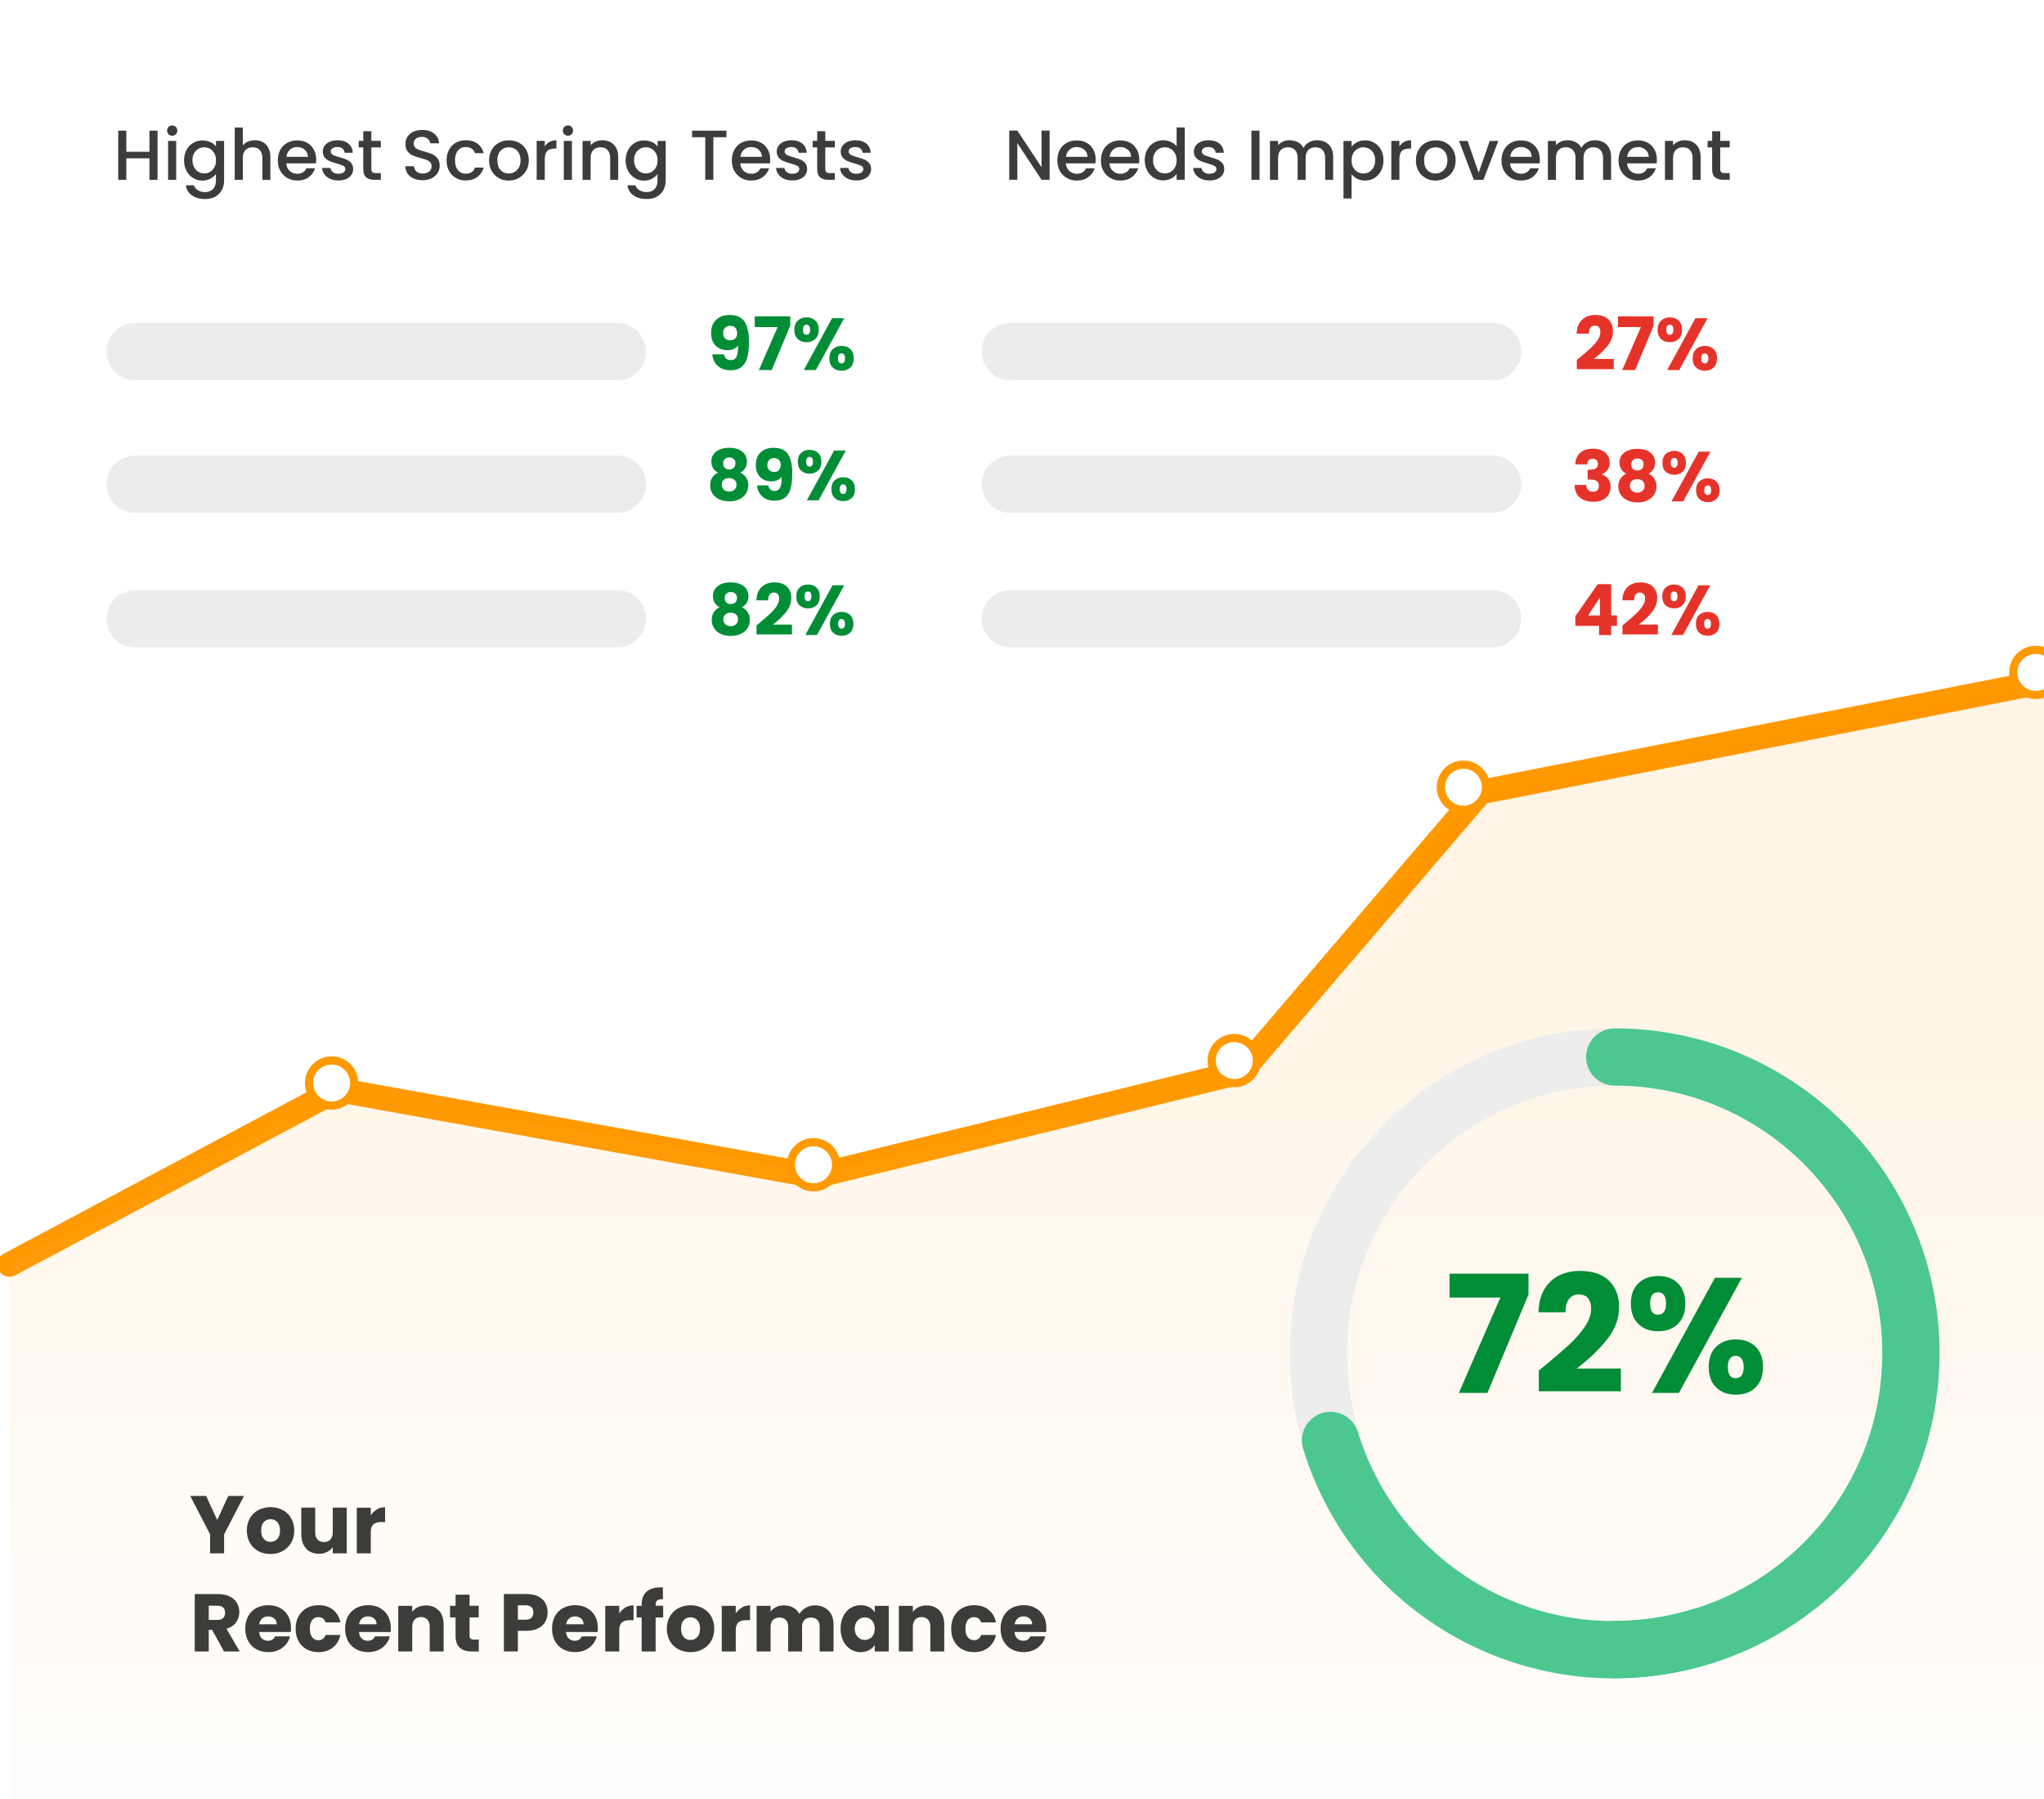 <?xml version="1.0" encoding="UTF-8"?>
<svg id="Layer_1" data-name="Layer 1" xmlns="http://www.w3.org/2000/svg" xmlns:xlink="http://www.w3.org/1999/xlink" viewBox="0 0 250 220">
  <defs>
    <style>
      .cls-1 {
        filter: url(#drop-shadow-1);
      }

      .cls-1, .cls-2, .cls-3, .cls-4, .cls-5, .cls-6, .cls-7 {
        fill: none;
      }

      .cls-8 {
        fill: url(#linear-gradient);
        opacity: .1;
      }

      .cls-9 {
        fill: #e6332a;
      }

      .cls-2 {
        stroke: #4cc790;
      }

      .cls-2, .cls-3, .cls-10, .cls-6, .cls-7 {
        stroke-miterlimit: 10;
      }

      .cls-2, .cls-3, .cls-6 {
        stroke-linecap: round;
      }

      .cls-2, .cls-6, .cls-7 {
        stroke-width: 7px;
      }

      .cls-3 {
        stroke-width: 3px;
      }

      .cls-3, .cls-10 {
        stroke: #f90;
      }

      .cls-11 {
        fill: #3c3c3b;
      }

      .cls-12 {
        fill: #008d36;
      }

      .cls-5 {
        filter: url(#drop-shadow-2);
      }

      .cls-10 {
        fill: #fff;
      }

      .cls-6 {
        opacity: .5;
        stroke: #dadada;
      }

      .cls-7 {
        stroke: #ededed;
      }
    </style>
    <filter id="drop-shadow-1" filterUnits="userSpaceOnUse">
      <feOffset dx="1" dy="1"/>
      <feGaussianBlur result="blur" stdDeviation="4"/>
      <feFlood flood-color="#f90" flood-opacity=".55"/>
      <feComposite in2="blur" operator="in"/>
      <feComposite in="SourceGraphic"/>
    </filter>
    <linearGradient id="linear-gradient" x1="125.34" y1="110.06" x2="125.34" y2="231.26" gradientUnits="userSpaceOnUse">
      <stop offset="0" stop-color="#f90"/>
      <stop offset="1" stop-color="#fff"/>
    </linearGradient>
    <filter id="drop-shadow-2" filterUnits="userSpaceOnUse">
      <feOffset dx="1" dy="2"/>
      <feGaussianBlur result="blur-2" stdDeviation="2"/>
      <feFlood flood-color="#000" flood-opacity=".55"/>
      <feComposite in2="blur-2" operator="in"/>
      <feComposite in="SourceGraphic"/>
    </filter>
  </defs>
  <line class="cls-4" x1=".4" y1="173.08" x2="37.84" y2="137.56"/>
  <g class="cls-1">
    <polyline class="cls-3" points=".16 153.64 40.24 132.27 98.77 142.82 150.8 130.08 180.07 95.87 250.52 82.04"/>
    <path class="cls-8" d="m.16,153.64l40.08-21.37,59.26,10.17,51.46-12.74,28.03-33.43,71.53-14.23-.28,137.84H.4s-.24-65.52-.24-66.24Z"/>
  </g>
  <g>
    <path class="cls-11" d="m29.84,182.94l-2.43,4.7v2.32h-1.71v-2.32l-2.43-4.7h1.94l1.36,2.94,1.35-2.94h1.92Z"/>
    <path class="cls-11" d="m31.6,189.69c-.44-.23-.78-.57-1.03-1-.25-.43-.38-.94-.38-1.52s.13-1.08.38-1.51c.25-.44.6-.77,1.04-1,.44-.23.93-.35,1.48-.35s1.04.12,1.48.35.79.57,1.04,1c.25.44.38.94.38,1.51s-.13,1.08-.39,1.51c-.26.44-.61.77-1.05,1.01s-.94.35-1.48.35-1.04-.12-1.48-.35Zm2.31-1.49c.23-.24.34-.58.34-1.03s-.11-.79-.33-1.03c-.22-.24-.5-.36-.82-.36s-.61.12-.83.35c-.22.24-.33.58-.33,1.04s.11.79.33,1.03c.22.24.49.36.81.36s.6-.12.83-.36Z"/>
    <path class="cls-11" d="m42.41,184.38v5.58h-1.71v-.76c-.17.25-.41.44-.71.59-.3.15-.62.22-.98.22-.43,0-.8-.09-1.13-.28-.33-.19-.58-.47-.76-.83-.18-.36-.27-.78-.27-1.27v-3.26h1.7v3.03c0,.37.1.66.29.87.19.21.45.31.78.31s.6-.1.79-.31c.19-.21.29-.5.29-.87v-3.03h1.71Z"/>
    <path class="cls-11" d="m46.1,184.58c.3-.18.63-.26,1-.26v1.81h-.47c-.43,0-.75.09-.96.28s-.32.5-.32.96v2.59h-1.71v-5.58h1.71v.93c.2-.31.45-.55.75-.72Z"/>
    <path class="cls-11" d="m27.4,201.96l-1.46-2.65h-.41v2.65h-1.71v-7.02h2.87c.55,0,1.02.1,1.41.29.39.19.68.46.88.8.19.34.29.71.29,1.12,0,.47-.13.88-.4,1.25-.26.37-.65.63-1.17.78l1.62,2.78h-1.93Zm-1.87-3.86h1.06c.31,0,.55-.08.71-.23.16-.15.23-.37.23-.65s-.08-.48-.23-.63c-.16-.15-.39-.23-.71-.23h-1.06v1.74Z"/>
    <path class="cls-11" d="m35.57,199.58h-3.87c.03.35.14.61.33.79s.44.28.73.28c.43,0,.72-.18.89-.54h1.82c-.09.37-.26.7-.5.99-.24.29-.55.52-.92.69s-.78.25-1.23.25c-.55,0-1.03-.12-1.46-.35-.43-.23-.76-.57-1-1-.24-.43-.36-.94-.36-1.52s.12-1.09.35-1.52c.24-.43.57-.77,1-1s.92-.35,1.47-.35,1.02.11,1.44.34.75.55.98.97.35.91.35,1.47c0,.16,0,.33-.03.5Zm-1.72-.95c0-.29-.1-.53-.3-.7-.2-.17-.45-.26-.75-.26s-.53.08-.73.25-.32.4-.36.71h2.14Z"/>
    <path class="cls-11" d="m36.52,197.65c.24-.43.57-.77.99-1s.91-.35,1.46-.35c.7,0,1.29.18,1.75.55.47.37.78.88.92,1.55h-1.82c-.15-.43-.45-.64-.89-.64-.31,0-.56.12-.75.37s-.28.59-.28,1.04.09.8.28,1.04.44.37.75.37c.44,0,.74-.21.89-.64h1.82c-.15.65-.46,1.17-.93,1.54-.47.37-1.06.56-1.75.56-.55,0-1.03-.12-1.46-.35s-.75-.57-.99-1c-.24-.43-.35-.94-.35-1.52s.12-1.09.35-1.52Z"/>
    <path class="cls-11" d="m47.78,199.58h-3.87c.03.35.14.61.33.79s.44.28.73.28c.43,0,.72-.18.89-.54h1.82c-.09.37-.26.7-.5.99-.24.29-.55.52-.92.69s-.78.25-1.23.25c-.55,0-1.03-.12-1.46-.35-.43-.23-.76-.57-1-1-.24-.43-.36-.94-.36-1.52s.12-1.09.35-1.52c.24-.43.57-.77,1-1s.92-.35,1.47-.35,1.02.11,1.44.34.75.55.98.97.35.91.35,1.47c0,.16,0,.33-.03.5Zm-1.72-.95c0-.29-.1-.53-.3-.7-.2-.17-.45-.26-.75-.26s-.53.08-.73.25-.32.4-.36.71h2.14Z"/>
    <path class="cls-11" d="m53.68,196.95c.39.42.58,1,.58,1.75v3.26h-1.7v-3.03c0-.37-.1-.66-.29-.87-.19-.21-.45-.31-.78-.31s-.59.1-.78.31c-.19.21-.29.5-.29.87v3.03h-1.71v-5.58h1.71v.74c.17-.25.41-.44.7-.58s.62-.21.99-.21c.65,0,1.17.21,1.56.63Z"/>
    <path class="cls-11" d="m58.56,200.51v1.45h-.87c-.62,0-1.1-.15-1.45-.46-.35-.3-.52-.8-.52-1.49v-2.22h-.68v-1.42h.68v-1.36h1.71v1.36h1.12v1.42h-1.12v2.24c0,.17.04.29.12.36s.21.11.4.11h.61Z"/>
    <path class="cls-11" d="m66.7,198.31c-.19.34-.47.61-.86.81-.39.21-.87.31-1.44.31h-1.06v2.52h-1.71v-7.02h2.77c.56,0,1.03.1,1.42.29.39.19.68.46.87.8s.29.73.29,1.17c0,.41-.09.78-.28,1.12Zm-1.7-.47c.16-.15.24-.37.24-.65s-.08-.5-.24-.65-.4-.23-.73-.23h-.93v1.76h.93c.33,0,.57-.08.73-.23Z"/>
    <path class="cls-11" d="m73.1,199.58h-3.87c.03.35.14.61.33.79.2.18.44.28.72.28.43,0,.72-.18.89-.54h1.82c-.09.37-.26.7-.5.99-.24.29-.55.52-.92.69-.37.17-.78.25-1.23.25-.55,0-1.03-.12-1.46-.35s-.76-.57-1-1c-.24-.43-.36-.94-.36-1.52s.12-1.09.35-1.52c.24-.43.57-.77,1-1s.92-.35,1.47-.35,1.02.11,1.44.34.75.55.99.97c.24.42.35.91.35,1.47,0,.16,0,.33-.03.5Zm-1.72-.95c0-.29-.1-.53-.3-.7-.2-.17-.45-.26-.75-.26s-.53.08-.72.25c-.2.17-.32.4-.37.71h2.14Z"/>
    <path class="cls-11" d="m76.49,196.58c.3-.18.63-.26,1-.26v1.81h-.47c-.43,0-.75.09-.96.28-.21.18-.32.5-.32.96v2.59h-1.71v-5.58h1.71v.93c.2-.31.45-.55.75-.72Z"/>
    <path class="cls-11" d="m81.11,197.8h-.92v4.16h-1.71v-4.16h-.62v-1.42h.62v-.16c0-.69.2-1.21.59-1.56s.97-.54,1.73-.54c.13,0,.22,0,.28,0v1.45c-.33-.02-.56.03-.69.14-.13.11-.2.32-.2.61v.05h.92v1.42Z"/>
    <path class="cls-11" d="m82.97,201.69c-.44-.23-.78-.57-1.03-1-.25-.43-.38-.94-.38-1.52s.13-1.08.38-1.51c.25-.44.6-.77,1.04-1,.44-.23.93-.35,1.48-.35s1.04.12,1.48.35c.44.23.79.57,1.04,1,.25.44.38.94.38,1.51s-.13,1.08-.38,1.51c-.26.44-.61.77-1.05,1.01s-.94.35-1.48.35-1.04-.12-1.48-.35Zm2.31-1.49c.23-.24.34-.58.34-1.03s-.11-.79-.33-1.03c-.22-.24-.5-.36-.83-.36s-.61.12-.83.35c-.22.24-.33.58-.33,1.04s.11.79.33,1.03.49.36.82.36.6-.12.83-.36Z"/>
    <path class="cls-11" d="m90.74,196.58c.3-.18.63-.26,1-.26v1.81h-.47c-.43,0-.75.09-.96.28-.21.18-.32.5-.32.96v2.59h-1.71v-5.58h1.71v.93c.2-.31.45-.55.75-.72Z"/>
    <path class="cls-11" d="m101.33,196.95c.41.42.62,1,.62,1.75v3.26h-1.7v-3.03c0-.36-.09-.64-.28-.83-.19-.2-.45-.29-.79-.29s-.6.1-.79.29c-.19.2-.29.48-.29.83v3.03h-1.7v-3.03c0-.36-.09-.64-.29-.83-.19-.2-.45-.29-.78-.29s-.6.1-.79.29c-.19.2-.29.48-.29.83v3.03h-1.71v-5.58h1.71v.7c.17-.23.4-.42.68-.55.28-.14.6-.21.95-.21.42,0,.79.09,1.12.27s.59.44.78.77c.19-.31.46-.56.79-.75.33-.19.7-.29,1.09-.29.69,0,1.25.21,1.65.63Z"/>
    <path class="cls-11" d="m103.14,197.65c.22-.43.51-.77.88-1,.37-.23.79-.35,1.25-.35.39,0,.74.08,1.04.24.3.16.52.37.68.63v-.79h1.71v5.58h-1.71v-.79c-.17.26-.4.47-.7.63-.3.16-.64.24-1.03.24-.45,0-.87-.12-1.24-.36-.37-.24-.67-.57-.88-1.01-.22-.44-.33-.94-.33-1.51s.11-1.08.33-1.51Zm3.5.51c-.24-.25-.53-.37-.87-.37s-.63.12-.87.37-.36.58-.36,1,.12.76.36,1.01.53.38.87.38.63-.12.87-.37c.24-.25.35-.58.35-1.01s-.12-.76-.35-1.01Z"/>
    <path class="cls-11" d="m114.91,196.95c.39.42.58,1,.58,1.75v3.26h-1.7v-3.03c0-.37-.1-.66-.29-.87-.19-.21-.45-.31-.78-.31s-.59.1-.78.31c-.19.21-.29.5-.29.87v3.03h-1.71v-5.58h1.71v.74c.17-.25.41-.44.7-.58.29-.14.62-.21.99-.21.65,0,1.18.21,1.57.63Z"/>
    <path class="cls-11" d="m116.7,197.65c.24-.43.57-.77.99-1,.42-.23.91-.35,1.46-.35.7,0,1.29.18,1.75.55.47.37.78.88.92,1.55h-1.82c-.15-.43-.45-.64-.89-.64-.31,0-.56.12-.75.37s-.28.59-.28,1.04.09.8.28,1.04.44.37.75.37c.44,0,.74-.21.89-.64h1.82c-.15.65-.46,1.17-.93,1.54-.47.37-1.06.56-1.75.56-.55,0-1.03-.12-1.46-.35-.42-.23-.75-.57-.99-1-.24-.43-.35-.94-.35-1.52s.12-1.09.35-1.52Z"/>
    <path class="cls-11" d="m127.96,199.58h-3.87c.03.35.14.61.33.79.2.18.44.28.72.28.43,0,.72-.18.89-.54h1.82c-.09.37-.26.7-.5.99-.24.29-.55.52-.92.69-.37.17-.78.25-1.23.25-.55,0-1.03-.12-1.46-.35s-.76-.57-1-1c-.24-.43-.36-.94-.36-1.52s.12-1.09.35-1.52c.24-.43.57-.77,1-1s.92-.35,1.47-.35,1.02.11,1.44.34.75.55.99.97c.24.42.35.91.35,1.47,0,.16,0,.33-.03.5Zm-1.72-.95c0-.29-.1-.53-.3-.7-.2-.17-.45-.26-.75-.26s-.53.08-.72.25c-.2.17-.32.4-.37.71h2.14Z"/>
  </g>
  <g>
    <path class="cls-11" d="m19.27,15.98v6.01h-.99v-2.63h-2.83v2.63h-.99v-6.01h.99v2.58h2.83v-2.58h.99Z"/>
    <path class="cls-11" d="m20.62,16.42c-.12-.12-.18-.27-.18-.45s.06-.33.18-.45c.12-.12.27-.18.45-.18s.32.06.44.18c.12.12.18.27.18.45s-.06.33-.18.45c-.12.12-.27.18-.44.18s-.33-.06-.45-.18Zm.93.81v4.76h-.99v-4.76h.99Z"/>
    <path class="cls-11" d="m25.75,17.37c.29.15.51.33.67.55v-.69h.99v4.84c0,.44-.09.83-.28,1.17-.18.34-.45.61-.8.81s-.76.29-1.25.29c-.65,0-1.18-.15-1.61-.45-.43-.3-.67-.71-.73-1.23h.98c.07.25.23.45.48.6.24.15.54.23.88.23.4,0,.72-.12.96-.36s.37-.59.37-1.05v-.79c-.17.22-.39.41-.68.57-.29.15-.61.23-.97.23-.41,0-.79-.1-1.14-.32-.34-.21-.61-.5-.81-.88s-.3-.81-.3-1.28.1-.9.3-1.27.47-.66.81-.86c.34-.2.72-.31,1.14-.31.37,0,.7.07.98.22Zm.47,1.38c-.14-.24-.31-.43-.53-.55-.22-.13-.46-.19-.71-.19s-.49.06-.71.19c-.22.12-.4.31-.53.54-.14.24-.2.52-.2.85s.07.62.2.86c.14.25.31.44.54.57.22.13.46.19.7.19s.49-.06.71-.19c.22-.13.4-.31.53-.56.14-.25.2-.53.2-.86s-.07-.61-.2-.86Z"/>
    <path class="cls-11" d="m32.15,17.38c.29.16.51.39.67.69.16.31.25.67.25,1.11v2.81h-.98v-2.66c0-.43-.11-.75-.32-.98-.21-.23-.5-.34-.87-.34s-.66.11-.88.34c-.22.23-.32.55-.32.98v2.66h-.99v-6.4h.99v2.19c.17-.2.38-.36.64-.47.26-.11.54-.16.84-.16.36,0,.69.08.97.23Z"/>
    <path class="cls-11" d="m38.65,19.98h-3.64c.03.38.17.69.42.92s.56.35.93.35c.53,0,.9-.22,1.12-.67h1.06c-.14.44-.4.8-.78,1.08s-.85.42-1.4.42c-.46,0-.86-.1-1.22-.31s-.64-.49-.85-.86-.31-.8-.31-1.29.1-.92.3-1.29.48-.66.84-.86c.36-.2.77-.3,1.24-.3s.85.1,1.2.29.63.47.82.83c.2.35.29.76.29,1.22,0,.18-.01.34-.03.48Zm-.99-.8c0-.36-.14-.65-.39-.87-.25-.22-.57-.33-.94-.33-.34,0-.63.11-.87.32-.24.22-.39.51-.43.88h2.64Z"/>
    <path class="cls-11" d="m40.38,21.87c-.3-.14-.53-.32-.7-.55s-.27-.49-.28-.78h1.02c.02.2.11.37.29.51s.4.2.66.2.49-.05.64-.16c.15-.11.23-.24.23-.41,0-.18-.08-.31-.25-.4s-.44-.18-.81-.29c-.36-.1-.65-.19-.87-.29s-.42-.23-.58-.42c-.16-.19-.25-.44-.25-.75,0-.25.07-.49.22-.7s.36-.38.64-.5c.28-.12.6-.18.96-.18.54,0,.98.14,1.31.41.33.27.51.65.53,1.12h-.99c-.02-.21-.1-.38-.26-.51s-.37-.19-.63-.19-.46.05-.6.15c-.14.1-.21.23-.21.39,0,.13.05.23.14.32.09.09.2.15.34.2.13.05.33.11.59.19.35.09.63.19.85.28.22.09.41.23.58.42.16.18.24.43.25.73,0,.27-.08.51-.22.73-.15.21-.36.38-.64.5-.27.12-.6.18-.96.18s-.71-.07-1.01-.2Z"/>
    <path class="cls-11" d="m45.42,18.03v2.64c0,.18.04.31.13.38.08.08.23.12.43.12h.6v.82h-.78c-.44,0-.78-.1-1.02-.31s-.35-.54-.35-1.01v-2.64h-.56v-.8h.56v-1.18h.99v1.18h1.16v.8h-1.16Z"/>
    <path class="cls-11" d="m50.62,21.84c-.32-.14-.58-.34-.76-.6s-.28-.56-.28-.91h1.05c.02.26.13.47.31.64.18.17.44.25.76.25s.6-.08.8-.25c.19-.16.29-.38.29-.64,0-.2-.06-.37-.18-.49-.12-.13-.27-.22-.44-.29-.18-.07-.42-.14-.73-.22-.39-.1-.71-.21-.96-.32-.25-.11-.45-.27-.63-.5s-.26-.52-.26-.9c0-.35.09-.65.26-.91s.42-.46.73-.6.67-.21,1.08-.21c.58,0,1.06.15,1.43.44.37.29.58.69.62,1.2h-1.09c-.02-.22-.12-.41-.31-.56-.19-.16-.44-.23-.75-.23-.28,0-.51.07-.69.22s-.27.35-.27.62c0,.18.06.34.17.45.11.12.25.21.43.28.17.07.41.14.71.22.4.11.72.22.97.33s.46.28.64.51c.18.23.26.53.26.91,0,.31-.08.59-.25.86-.16.27-.4.49-.72.65-.31.16-.68.25-1.11.25-.4,0-.77-.07-1.09-.21Z"/>
    <path class="cls-11" d="m54.92,18.31c.2-.37.47-.66.83-.86s.75-.3,1.21-.3c.58,0,1.05.14,1.43.41.38.27.63.66.77,1.17h-1.06c-.09-.24-.22-.42-.41-.55-.19-.13-.43-.2-.72-.2-.4,0-.72.14-.96.43-.24.29-.36.68-.36,1.2s.12.91.36,1.2c.24.29.56.43.96.43.57,0,.95-.25,1.13-.75h1.06c-.14.48-.4.87-.78,1.15-.38.29-.85.43-1.42.43-.46,0-.86-.1-1.21-.31s-.63-.49-.83-.86-.3-.8-.3-1.29.1-.92.3-1.29Z"/>
    <path class="cls-11" d="m60.99,21.76c-.36-.2-.65-.49-.86-.86s-.31-.8-.31-1.29.11-.91.32-1.29c.21-.37.5-.66.87-.86.37-.2.78-.3,1.24-.3s.87.1,1.24.3.66.49.87.86c.21.37.32.8.32,1.29s-.11.91-.33,1.29c-.22.37-.52.66-.89.87s-.79.31-1.25.31-.86-.1-1.22-.31Zm1.93-.73c.22-.12.4-.3.54-.54s.21-.54.21-.88-.07-.64-.2-.88c-.13-.24-.31-.42-.53-.54-.22-.12-.46-.18-.71-.18s-.49.06-.7.18c-.22.12-.39.3-.51.54-.13.24-.19.53-.19.88,0,.51.13.91.39,1.19.26.28.59.42.99.42.25,0,.49-.06.71-.18Z"/>
    <path class="cls-11" d="m67.21,17.35c.24-.14.52-.2.85-.2v1.02h-.25c-.39,0-.68.1-.88.29s-.3.54-.3,1.02v2.51h-.99v-4.76h.99v.69c.14-.24.34-.43.57-.57Z"/>
    <path class="cls-11" d="m69.02,16.42c-.12-.12-.18-.27-.18-.45s.06-.33.18-.45c.12-.12.27-.18.45-.18s.32.06.44.18c.12.12.18.27.18.45s-.06.33-.18.45c-.12.12-.27.18-.44.18s-.33-.06-.45-.18Zm.93.81v4.76h-.99v-4.76h.99Z"/>
    <path class="cls-11" d="m74.66,17.38c.3.16.53.39.7.69.17.31.25.67.25,1.11v2.81h-.98v-2.66c0-.43-.11-.75-.32-.98-.21-.23-.5-.34-.87-.34s-.66.11-.88.34c-.22.23-.32.55-.32.98v2.66h-.99v-4.76h.99v.54c.16-.2.37-.35.62-.46.25-.11.52-.16.8-.16.37,0,.71.08,1.01.23Z"/>
    <path class="cls-11" d="m79.76,17.37c.29.15.51.33.67.55v-.69h.99v4.84c0,.44-.09.83-.28,1.17-.18.34-.45.61-.8.81s-.76.29-1.25.29c-.65,0-1.18-.15-1.61-.45-.43-.3-.67-.71-.73-1.23h.98c.07.25.23.45.48.6.24.15.54.23.88.23.4,0,.72-.12.96-.36s.37-.59.37-1.05v-.79c-.17.22-.39.41-.68.57-.29.15-.61.23-.97.23-.41,0-.79-.1-1.14-.32-.34-.21-.61-.5-.81-.88s-.3-.81-.3-1.28.1-.9.3-1.27.47-.66.81-.86c.34-.2.72-.31,1.14-.31.37,0,.7.07.98.22Zm.47,1.38c-.14-.24-.31-.43-.53-.55-.22-.13-.46-.19-.71-.19s-.49.06-.71.19c-.22.12-.4.31-.53.54-.14.24-.2.52-.2.85s.07.62.2.86c.14.25.31.44.54.57.22.13.46.19.7.19s.49-.06.71-.19c.22-.13.4-.31.53-.56.14-.25.2-.53.2-.86s-.07-.61-.2-.86Z"/>
    <path class="cls-11" d="m88.85,15.98v.8h-1.6v5.2h-.99v-5.2h-1.61v-.8h4.19Z"/>
    <path class="cls-11" d="m94.18,19.98h-3.64c.03.38.17.69.42.92s.56.35.93.35c.53,0,.9-.22,1.12-.67h1.06c-.14.44-.4.8-.78,1.08s-.85.42-1.4.42c-.46,0-.86-.1-1.22-.31s-.64-.49-.85-.86-.31-.8-.31-1.29.1-.92.3-1.29.48-.66.84-.86c.36-.2.77-.3,1.24-.3s.85.1,1.2.29.63.47.82.83c.2.35.29.76.29,1.22,0,.18-.01.34-.03.48Zm-.99-.8c0-.36-.14-.65-.39-.87-.25-.22-.57-.33-.94-.33-.34,0-.63.11-.87.32-.24.22-.39.51-.43.88h2.64Z"/>
    <path class="cls-11" d="m95.9,21.87c-.3-.14-.53-.32-.7-.55s-.27-.49-.28-.78h1.02c.02.2.11.37.29.51s.4.2.66.2.49-.05.64-.16c.15-.11.23-.24.23-.41,0-.18-.08-.31-.25-.4s-.44-.18-.81-.29c-.36-.1-.65-.19-.87-.29s-.42-.23-.58-.42c-.16-.19-.25-.44-.25-.75,0-.25.07-.49.22-.7s.36-.38.64-.5c.28-.12.6-.18.96-.18.54,0,.98.14,1.31.41.33.27.51.65.53,1.12h-.99c-.02-.21-.1-.38-.26-.51s-.37-.19-.63-.19-.46.05-.6.15c-.14.1-.21.23-.21.39,0,.13.05.23.14.32.09.09.2.15.34.2.13.05.33.11.59.19.35.09.63.19.85.28.22.09.41.23.58.42.16.18.24.43.25.73,0,.27-.08.51-.22.73-.15.21-.36.38-.64.5-.27.12-.6.18-.96.18s-.71-.07-1.01-.2Z"/>
    <path class="cls-11" d="m100.94,18.03v2.64c0,.18.04.31.13.38.08.08.23.12.43.12h.6v.82h-.78c-.44,0-.78-.1-1.02-.31s-.35-.54-.35-1.01v-2.64h-.56v-.8h.56v-1.18h.99v1.18h1.16v.8h-1.16Z"/>
    <path class="cls-11" d="m103.73,21.87c-.3-.14-.53-.32-.7-.55s-.27-.49-.28-.78h1.02c.02.2.11.37.29.51s.4.2.66.2.49-.05.64-.16c.15-.11.23-.24.23-.41,0-.18-.08-.31-.25-.4s-.44-.18-.81-.29c-.36-.1-.65-.19-.87-.29s-.42-.23-.58-.42c-.16-.19-.25-.44-.25-.75,0-.25.07-.49.22-.7s.36-.38.64-.5c.28-.12.6-.18.96-.18.54,0,.98.14,1.31.41.33.27.51.65.53,1.12h-.99c-.02-.21-.1-.38-.26-.51s-.37-.19-.63-.19-.46.05-.6.15c-.14.1-.21.23-.21.39,0,.13.05.23.14.32.09.09.2.15.34.2.13.05.33.11.59.19.35.09.63.19.85.28.22.09.41.23.58.42.16.18.24.43.25.73,0,.27-.08.51-.22.73-.15.21-.36.38-.64.5-.27.12-.6.18-.96.18s-.71-.07-1.01-.2Z"/>
  </g>
  <g>
    <path class="cls-11" d="m128.38,21.99h-.99l-2.96-4.49v4.49h-.99v-6.02h.99l2.96,4.48v-4.48h.99v6.02Z"/>
    <path class="cls-11" d="m134,19.98h-3.64c.03.38.17.69.42.92.25.23.57.35.93.35.53,0,.91-.22,1.12-.67h1.06c-.14.44-.41.8-.78,1.08-.38.28-.85.42-1.41.42-.46,0-.86-.1-1.22-.31s-.64-.49-.85-.86c-.2-.37-.31-.8-.31-1.29s.1-.92.3-1.29c.2-.37.48-.66.84-.86s.77-.3,1.24-.3.85.1,1.2.29.62.47.82.83c.2.35.29.76.29,1.22,0,.18-.01.34-.03.48Zm-.99-.8c0-.36-.13-.65-.39-.87-.25-.22-.57-.33-.94-.33-.34,0-.63.11-.87.32-.24.22-.39.51-.43.88h2.64Z"/>
    <path class="cls-11" d="m139.33,19.98h-3.64c.03.38.17.69.42.92.25.23.56.35.93.35.53,0,.91-.22,1.12-.67h1.06c-.14.44-.41.8-.78,1.08-.38.28-.85.42-1.41.42-.46,0-.86-.1-1.22-.31s-.64-.49-.85-.86c-.21-.37-.31-.8-.31-1.29s.1-.92.3-1.29c.2-.37.48-.66.84-.86.36-.2.77-.3,1.24-.3s.85.1,1.2.29.62.47.82.83c.2.35.29.76.29,1.22,0,.18-.01.34-.03.48Zm-.99-.8c0-.36-.13-.65-.39-.87-.25-.22-.57-.33-.94-.33-.34,0-.63.11-.87.32-.24.22-.39.51-.43.88h2.64Z"/>
    <path class="cls-11" d="m140.31,18.32c.2-.37.47-.66.81-.86.34-.2.72-.31,1.15-.31.31,0,.62.07.92.2s.54.32.72.54v-2.3h.99v6.4h-.99v-.72c-.16.23-.38.42-.67.57s-.61.22-.98.22c-.42,0-.79-.1-1.14-.32-.34-.21-.61-.5-.81-.88-.2-.38-.3-.81-.3-1.28s.1-.9.3-1.27Zm3.4.43c-.14-.24-.31-.43-.53-.55-.22-.13-.46-.19-.71-.19s-.49.06-.71.19c-.22.12-.4.31-.53.54-.14.24-.2.52-.2.85s.07.62.2.86c.14.25.31.44.54.57.22.13.46.19.7.19s.49-.06.71-.19c.22-.13.4-.31.53-.56.14-.25.2-.53.2-.86s-.07-.61-.2-.86Z"/>
    <path class="cls-11" d="m146.92,21.87c-.3-.14-.53-.32-.7-.55-.17-.23-.27-.49-.28-.78h1.02c.02.2.11.37.29.51s.4.2.66.2.49-.05.64-.16c.15-.11.23-.24.23-.41,0-.18-.08-.31-.25-.4s-.44-.18-.81-.29c-.36-.1-.65-.19-.87-.29s-.42-.23-.58-.42c-.16-.19-.25-.44-.25-.75,0-.25.08-.49.22-.7s.36-.38.64-.5c.28-.12.6-.18.96-.18.54,0,.98.14,1.31.41.33.27.51.65.53,1.12h-.99c-.02-.21-.1-.38-.26-.51s-.37-.19-.63-.19-.46.05-.6.15c-.14.1-.21.23-.21.39,0,.13.05.23.14.32.09.09.21.15.34.2.13.05.33.11.59.19.35.09.63.19.85.28.22.09.41.23.58.42.16.18.25.43.25.73,0,.27-.07.51-.22.73-.15.21-.36.38-.63.5-.27.12-.59.18-.96.18s-.71-.07-1.01-.2Z"/>
    <path class="cls-11" d="m154.05,15.98v6.01h-.99v-6.01h.99Z"/>
    <path class="cls-11" d="m162.11,17.38c.3.16.53.39.7.69.17.31.25.67.25,1.11v2.81h-.98v-2.66c0-.43-.11-.75-.32-.98-.21-.23-.5-.34-.87-.34s-.66.11-.88.34c-.22.23-.32.55-.32.98v2.66h-.98v-2.66c0-.43-.11-.75-.32-.98s-.5-.34-.87-.34-.66.11-.88.34c-.22.23-.32.55-.32.98v2.66h-.99v-4.76h.99v.54c.16-.2.37-.35.61-.46.25-.11.51-.16.79-.16.38,0,.72.08,1.02.24.3.16.53.39.69.7.14-.29.37-.52.67-.69.31-.17.63-.25.99-.25.38,0,.71.08,1.01.23Z"/>
    <path class="cls-11" d="m165.99,17.38c.29-.15.61-.22.98-.22.42,0,.79.1,1.14.31.34.21.61.49.81.86.2.37.29.79.29,1.27s-.1.91-.29,1.28c-.2.38-.47.67-.81.88-.34.21-.72.32-1.14.32-.36,0-.69-.07-.97-.22s-.51-.33-.69-.55v2.96h-.99v-7.03h.99v.7c.17-.22.39-.4.68-.55Zm2.01,1.36c-.14-.24-.31-.42-.54-.54s-.46-.19-.71-.19-.48.06-.7.19c-.22.13-.4.31-.54.55-.14.24-.2.53-.2.86s.07.62.2.86c.13.24.31.43.54.56.22.13.46.19.7.19s.49-.06.71-.19c.22-.13.4-.32.54-.57.13-.25.2-.54.2-.86s-.07-.61-.2-.85Z"/>
    <path class="cls-11" d="m171.74,17.35c.24-.14.52-.2.85-.2v1.02h-.25c-.39,0-.68.1-.88.29-.2.2-.3.54-.3,1.02v2.51h-.99v-4.76h.99v.69c.14-.24.33-.43.57-.57Z"/>
    <path class="cls-11" d="m174.35,21.76c-.36-.2-.65-.49-.86-.86s-.31-.8-.31-1.29.11-.91.32-1.29c.21-.37.5-.66.87-.86.37-.2.78-.3,1.24-.3s.87.1,1.24.3.66.49.87.86.32.8.32,1.29-.11.91-.33,1.29-.52.66-.89.87-.79.31-1.25.31-.86-.1-1.22-.31Zm1.93-.73c.22-.12.4-.3.54-.54.14-.24.21-.54.21-.88s-.07-.64-.2-.88c-.13-.24-.31-.42-.53-.54-.22-.12-.46-.18-.71-.18s-.49.06-.71.18c-.22.12-.39.3-.51.54-.13.24-.19.53-.19.88,0,.51.13.91.39,1.19.26.28.59.42.99.42.25,0,.49-.06.71-.18Z"/>
    <path class="cls-11" d="m180.86,21.11l1.35-3.88h1.05l-1.82,4.76h-1.18l-1.81-4.76h1.05l1.35,3.88Z"/>
    <path class="cls-11" d="m188.33,19.98h-3.64c.03.38.17.69.42.92.25.23.56.35.93.35.53,0,.91-.22,1.12-.67h1.06c-.14.44-.41.8-.78,1.08-.38.28-.85.42-1.41.42-.46,0-.86-.1-1.22-.31s-.64-.49-.85-.86c-.21-.37-.31-.8-.31-1.29s.1-.92.3-1.29c.2-.37.48-.66.84-.86.36-.2.77-.3,1.24-.3s.85.1,1.2.29.62.47.82.83c.2.35.29.76.29,1.22,0,.18-.01.34-.03.48Zm-.99-.8c0-.36-.13-.65-.39-.87-.25-.22-.57-.33-.94-.33-.34,0-.63.11-.87.32-.24.22-.39.51-.43.88h2.64Z"/>
    <path class="cls-11" d="m196.1,17.38c.3.16.53.39.7.69.17.31.25.67.25,1.11v2.81h-.98v-2.66c0-.43-.11-.75-.32-.98-.21-.23-.5-.34-.87-.34s-.66.11-.88.34c-.22.23-.32.55-.32.98v2.66h-.98v-2.66c0-.43-.11-.75-.32-.98s-.5-.34-.87-.34-.66.11-.88.34c-.22.23-.32.55-.32.98v2.66h-.99v-4.76h.99v.54c.16-.2.37-.35.61-.46.25-.11.51-.16.79-.16.38,0,.72.08,1.02.24.3.16.53.39.69.7.14-.29.37-.52.67-.69.31-.17.63-.25.99-.25.38,0,.71.08,1.01.23Z"/>
    <path class="cls-11" d="m202.64,19.98h-3.64c.03.38.17.69.42.92.25.23.56.35.93.35.53,0,.91-.22,1.12-.67h1.06c-.14.44-.41.8-.78,1.08-.38.28-.85.42-1.41.42-.46,0-.86-.1-1.22-.31s-.64-.49-.85-.86c-.21-.37-.31-.8-.31-1.29s.1-.92.3-1.29c.2-.37.48-.66.84-.86.36-.2.77-.3,1.24-.3s.85.1,1.2.29.62.47.82.83c.2.35.29.76.29,1.22,0,.18-.01.34-.03.48Zm-.99-.8c0-.36-.13-.65-.39-.87-.25-.22-.57-.33-.94-.33-.34,0-.63.11-.87.32-.24.22-.39.51-.43.88h2.64Z"/>
    <path class="cls-11" d="m207.05,17.38c.3.16.53.39.7.69.17.31.25.67.25,1.11v2.81h-.98v-2.66c0-.43-.11-.75-.32-.98s-.5-.34-.87-.34-.66.11-.88.34c-.22.23-.32.55-.32.98v2.66h-.99v-4.76h.99v.54c.16-.2.37-.35.62-.46.25-.11.52-.16.8-.16.38,0,.71.08,1.01.23Z"/>
    <path class="cls-11" d="m210.4,18.03v2.64c0,.18.04.31.12.38.08.08.23.12.43.12h.61v.82h-.78c-.44,0-.78-.1-1.02-.31s-.35-.54-.35-1.01v-2.64h-.56v-.8h.56v-1.18h.99v1.18h1.16v.8h-1.16Z"/>
  </g>
  <g>
    <path class="cls-12" d="m89.41,44.04c.32,0,.54-.14.67-.42.13-.28.2-.74.2-1.38-.13.19-.31.33-.54.43s-.48.15-.77.15c-.38,0-.73-.08-1.03-.24-.3-.16-.54-.4-.71-.71s-.26-.7-.26-1.15.09-.83.27-1.16c.18-.33.44-.58.78-.77.34-.18.74-.27,1.2-.27.89,0,1.51.28,1.86.83.35.55.53,1.37.53,2.44,0,.78-.07,1.42-.21,1.93-.14.51-.38.89-.71,1.16-.33.26-.79.4-1.36.4-.46,0-.84-.09-1.17-.27-.32-.18-.57-.42-.74-.71s-.27-.62-.29-.97h1.42c.09.47.37.71.83.71Zm.52-2.66c.15-.15.23-.36.23-.63,0-.29-.08-.51-.23-.67s-.37-.23-.63-.23-.47.08-.63.24c-.15.16-.23.38-.23.65,0,.26.08.47.23.63.15.16.37.24.66.24.25,0,.45-.08.6-.23Z"/>
    <path class="cls-12" d="m96.65,39.83l-2.26,5.42h-1.57l2.29-5.25h-2.8v-1.31h4.35v1.14Z"/>
    <path class="cls-12" d="m97.57,39.21c.28-.26.64-.4,1.08-.4s.8.13,1.08.4c.28.26.41.64.41,1.12s-.14.86-.41,1.12c-.28.26-.64.4-1.08.4s-.81-.13-1.08-.4c-.28-.26-.42-.64-.42-1.12s.14-.86.42-1.12Zm.64,1.12c0,.41.14.61.43.61.14,0,.25-.05.32-.15.08-.1.12-.25.12-.46,0-.41-.15-.62-.44-.62s-.43.21-.43.62Zm5.05-1.42l-3.47,6.34h-1.48l3.46-6.34h1.49Zm-1.41,3.79c.28-.26.64-.4,1.08-.4s.8.13,1.08.4c.28.26.41.64.41,1.12s-.14.86-.41,1.12c-.28.26-.64.4-1.08.4s-.8-.13-1.08-.4-.41-.64-.41-1.12.14-.86.41-1.12Zm.75.66c-.08.1-.11.26-.11.47,0,.41.14.61.43.61.14,0,.25-.05.32-.15.08-.1.12-.25.12-.46s-.04-.36-.12-.46c-.08-.1-.19-.16-.32-.16s-.24.05-.32.15Z"/>
  </g>
  <g>
    <path class="cls-12" d="m87,56.45c0-.31.08-.6.24-.85.16-.26.41-.46.73-.61.33-.15.73-.23,1.21-.23s.88.08,1.21.23c.33.15.57.36.73.61.16.26.24.54.24.85s-.07.58-.22.81-.34.41-.59.54c.31.15.55.36.72.62.17.26.25.57.25.92,0,.41-.1.76-.31,1.06-.21.3-.49.52-.84.68-.35.16-.75.23-1.18.23s-.83-.08-1.18-.23-.64-.38-.84-.68c-.21-.3-.31-.65-.31-1.06,0-.36.08-.67.25-.93s.4-.47.71-.61c-.54-.29-.81-.74-.81-1.36Zm1.53,2.22c-.17.15-.25.35-.25.61,0,.24.08.44.25.6.16.16.38.23.66.23s.49-.08.65-.23c.16-.16.24-.35.24-.6s-.08-.46-.25-.6-.38-.22-.64-.22-.49.07-.66.22Zm1.2-2.54c-.14-.13-.32-.19-.54-.19s-.4.07-.54.2-.2.32-.2.55.07.4.21.53c.14.13.32.19.54.19s.4-.07.54-.2c.14-.13.21-.31.21-.54,0-.24-.07-.42-.2-.55Z"/>
    <path class="cls-12" d="m94.77,60.03c.31,0,.52-.14.65-.41.13-.27.19-.71.19-1.32-.13.18-.3.32-.52.42-.22.1-.46.15-.73.15-.37,0-.7-.08-.99-.23-.29-.15-.51-.38-.68-.68s-.25-.67-.25-1.1.09-.8.26-1.11.43-.56.75-.73c.33-.17.71-.26,1.15-.26.85,0,1.45.27,1.79.79.34.53.51,1.31.51,2.34,0,.75-.07,1.37-.2,1.85-.14.49-.36.86-.68,1.11-.32.25-.76.38-1.31.38-.44,0-.81-.09-1.12-.26-.31-.17-.54-.4-.71-.68s-.26-.59-.28-.93h1.37c.09.46.35.68.79.68Zm.5-2.55c.14-.15.22-.35.22-.6,0-.28-.07-.49-.22-.64-.15-.15-.35-.22-.6-.22s-.45.08-.6.23c-.15.15-.22.36-.22.63,0,.25.07.45.22.6s.36.23.64.23c.24,0,.44-.07.58-.22Z"/>
    <path class="cls-12" d="m97.98,55.39c.27-.25.61-.38,1.04-.38s.77.13,1.04.38c.27.25.4.61.4,1.08s-.13.83-.4,1.08c-.27.25-.61.38-1.04.38s-.77-.13-1.04-.38c-.27-.25-.4-.61-.4-1.08s.13-.83.4-1.08Zm.62,1.08c0,.39.14.59.41.59.13,0,.24-.05.31-.15.08-.1.11-.25.11-.44,0-.4-.14-.6-.42-.6s-.41.2-.41.6Zm4.85-1.37l-3.33,6.08h-1.43l3.33-6.08h1.43Zm-1.36,3.64c.27-.25.61-.38,1.04-.38s.77.13,1.04.38c.27.25.4.61.4,1.08s-.13.83-.4,1.08-.61.38-1.04.38-.77-.13-1.04-.38-.4-.61-.4-1.08.13-.83.4-1.08Zm.72.63c-.07.1-.11.25-.11.45,0,.39.14.59.42.59.13,0,.24-.05.31-.15.07-.1.11-.25.11-.44s-.04-.34-.11-.44c-.08-.1-.18-.15-.31-.15s-.23.05-.31.15Z"/>
  </g>
  <g>
    <path class="cls-12" d="m87.19,72.91c0-.31.08-.6.24-.85.16-.26.41-.46.73-.61.33-.15.73-.23,1.21-.23s.88.08,1.21.23c.33.15.57.36.73.61.16.26.24.54.24.85s-.07.58-.22.81-.34.41-.59.54c.31.15.55.36.72.62.17.26.25.57.25.92,0,.41-.1.76-.31,1.06-.21.3-.49.52-.84.68-.35.16-.75.23-1.18.23s-.83-.08-1.18-.23-.64-.38-.84-.68c-.21-.3-.31-.65-.31-1.06,0-.36.08-.67.25-.93s.4-.47.71-.61c-.54-.29-.81-.74-.81-1.36Zm1.53,2.22c-.17.15-.25.35-.25.61,0,.24.08.44.25.6.16.16.38.23.66.23s.49-.08.65-.23c.16-.16.24-.35.24-.6s-.08-.46-.25-.6-.38-.22-.64-.22-.49.07-.66.22Zm1.2-2.54c-.14-.13-.32-.19-.54-.19s-.4.07-.54.2-.2.32-.2.55.07.4.21.53c.14.13.32.19.54.19s.4-.07.54-.2c.14-.13.21-.31.21-.54,0-.24-.07-.42-.2-.55Z"/>
    <path class="cls-12" d="m92.79,76.26c.56-.47,1.01-.85,1.34-1.15.33-.3.6-.61.83-.94.22-.33.34-.65.34-.96,0-.24-.05-.42-.16-.55-.11-.13-.27-.2-.49-.2s-.39.08-.51.25-.19.4-.19.7h-1.43c.01-.49.12-.9.32-1.23.2-.33.46-.57.79-.73.33-.16.69-.23,1.08-.23.69,0,1.2.18,1.55.53.35.35.52.81.52,1.37,0,.62-.21,1.19-.63,1.72-.42.53-.96,1.04-1.61,1.54h2.33v1.2h-4.34v-1.1c.2-.16.29-.23.27-.22Z"/>
    <path class="cls-12" d="m97.79,71.86c.27-.25.61-.38,1.04-.38s.77.13,1.04.38c.27.25.4.61.4,1.08s-.13.83-.4,1.08c-.27.25-.61.38-1.04.38s-.77-.13-1.04-.38c-.27-.25-.4-.61-.4-1.08s.13-.83.4-1.08Zm.62,1.08c0,.39.14.59.41.59.13,0,.24-.05.31-.15.08-.1.11-.25.11-.44,0-.4-.14-.6-.42-.6s-.41.2-.41.6Zm4.85-1.37l-3.33,6.08h-1.43l3.33-6.08h1.43Zm-1.36,3.64c.27-.25.61-.38,1.04-.38s.77.13,1.04.38c.27.25.4.61.4,1.08s-.13.83-.4,1.08-.61.38-1.04.38-.77-.13-1.04-.38-.4-.61-.4-1.08.13-.83.4-1.08Zm.72.63c-.07.1-.11.25-.11.45,0,.39.14.59.42.59.13,0,.24-.05.31-.15.07-.1.11-.25.11-.44s-.04-.34-.11-.44c-.08-.1-.18-.15-.31-.15s-.23.05-.31.15Z"/>
  </g>
  <g>
    <path class="cls-9" d="m193.14,43.79c.59-.49,1.05-.88,1.39-1.2s.63-.64.86-.98c.23-.34.35-.67.35-1,0-.25-.06-.44-.17-.58-.11-.14-.28-.21-.51-.21s-.41.09-.54.26-.19.41-.19.72h-1.49c.01-.51.12-.94.33-1.28.21-.34.48-.59.82-.76.34-.16.72-.24,1.13-.24.71,0,1.25.18,1.62.55.36.37.54.84.54,1.43,0,.64-.22,1.24-.66,1.79-.44.55-1,1.08-1.67,1.61h2.43v1.25h-4.52v-1.14c.2-.16.3-.24.28-.23Z"/>
    <path class="cls-9" d="m202.25,39.83l-2.26,5.42h-1.58l2.29-5.25h-2.8v-1.31h4.35v1.14Z"/>
    <path class="cls-9" d="m203.16,39.21c.28-.26.64-.4,1.08-.4s.8.13,1.08.4c.28.26.41.64.41,1.12s-.14.86-.41,1.12c-.28.26-.64.4-1.08.4s-.81-.13-1.08-.4c-.28-.26-.42-.64-.42-1.12s.14-.86.42-1.12Zm.64,1.12c0,.41.14.61.43.61.14,0,.25-.05.32-.15s.12-.25.12-.46c0-.41-.15-.62-.44-.62s-.43.21-.43.62Zm5.05-1.42l-3.46,6.34h-1.48l3.46-6.34h1.48Zm-1.41,3.79c.28-.26.64-.4,1.08-.4s.8.13,1.08.4c.28.26.41.64.41,1.12s-.14.86-.41,1.12c-.28.26-.64.4-1.08.4s-.8-.13-1.08-.4c-.28-.26-.41-.64-.41-1.12s.14-.86.41-1.12Zm.75.66c-.08.1-.11.26-.11.47,0,.41.14.61.43.61.14,0,.25-.05.32-.15s.12-.25.12-.46-.04-.36-.12-.46c-.08-.1-.19-.16-.32-.16s-.24.05-.32.15Z"/>
  </g>
  <g>
    <path class="cls-9" d="m193.28,55.37c.38-.33.9-.5,1.55-.5.43,0,.8.07,1.11.22.31.15.54.35.7.61.16.26.24.55.24.87,0,.38-.09.69-.29.93s-.41.4-.67.49v.03c.33.11.59.29.78.54s.29.58.29.98c0,.36-.08.67-.25.95-.16.27-.4.49-.72.64-.31.16-.69.23-1.12.23-.69,0-1.24-.17-1.66-.51s-.63-.85-.65-1.54h1.43c0,.25.08.45.22.6.14.15.34.22.61.22.22,0,.4-.06.52-.19.12-.13.19-.3.19-.51,0-.28-.09-.48-.26-.6s-.46-.19-.84-.19h-.28v-1.2h.28c.29,0,.53-.05.71-.15s.27-.28.27-.54c0-.21-.06-.37-.17-.48s-.27-.17-.48-.17c-.22,0-.38.07-.49.2-.11.13-.17.3-.19.49h-1.44c.02-.62.23-1.09.61-1.43Z"/>
    <path class="cls-9" d="m198.07,56.58c0-.31.08-.6.24-.85s.41-.46.74-.61c.33-.15.73-.23,1.21-.23s.88.08,1.21.23c.33.15.57.36.73.61s.24.54.24.85-.07.58-.22.81c-.15.23-.34.41-.59.54.31.15.55.36.72.62s.25.57.25.92c0,.41-.1.76-.31,1.06-.21.3-.49.52-.84.68s-.75.23-1.18.23-.83-.08-1.18-.23c-.35-.16-.64-.38-.84-.68-.21-.3-.31-.65-.31-1.06,0-.36.08-.67.25-.93.17-.26.4-.47.71-.61-.54-.29-.81-.74-.81-1.36Zm1.53,2.22c-.17.15-.25.35-.25.61,0,.24.08.44.25.6.16.16.38.23.66.23s.49-.08.65-.23c.16-.16.24-.35.24-.6s-.08-.46-.25-.6-.38-.22-.64-.22-.49.07-.66.22Zm1.2-2.54c-.14-.13-.32-.19-.54-.19s-.41.07-.54.2c-.13.13-.2.32-.2.55s.07.4.21.53c.14.13.32.19.54.19s.4-.07.54-.2c.14-.13.21-.31.21-.54,0-.24-.07-.42-.2-.55Z"/>
    <path class="cls-9" d="m203.73,55.52c.27-.25.62-.38,1.04-.38s.77.13,1.04.38c.26.25.4.61.4,1.08s-.13.83-.4,1.08c-.27.25-.61.38-1.04.38s-.77-.13-1.04-.38c-.27-.25-.4-.61-.4-1.08s.13-.83.4-1.08Zm.62,1.08c0,.39.14.59.42.59.13,0,.24-.05.31-.15.08-.1.11-.25.11-.44,0-.4-.14-.6-.42-.6s-.42.2-.42.6Zm4.85-1.37l-3.33,6.08h-1.43l3.33-6.08h1.43Zm-1.36,3.64c.26-.25.61-.38,1.04-.38s.77.13,1.04.38c.26.25.4.61.4,1.08s-.13.83-.4,1.08c-.27.25-.61.38-1.04.38s-.77-.13-1.04-.38c-.27-.25-.4-.61-.4-1.08s.13-.83.4-1.08Zm.72.63c-.07.1-.11.25-.11.45,0,.39.14.59.42.59.13,0,.24-.05.31-.15.08-.1.11-.25.11-.44s-.04-.34-.11-.44c-.07-.1-.18-.15-.31-.15s-.24.05-.31.15Z"/>
  </g>
  <g>
    <path class="cls-9" d="m192.68,76.54v-1.19l2.73-3.91h1.65v3.82h.71v1.28h-.71v1.12h-1.48v-1.12h-2.9Zm3.01-3.47l-1.45,2.2h1.45v-2.2Z"/>
    <path class="cls-9" d="m198.71,76.26c.56-.47,1.01-.85,1.33-1.15.33-.3.6-.61.83-.94.22-.33.34-.65.34-.96,0-.24-.05-.42-.16-.55-.11-.13-.27-.2-.49-.2s-.39.08-.51.25-.19.4-.19.7h-1.43c.01-.49.12-.9.32-1.23.2-.33.46-.57.79-.73.33-.16.69-.23,1.08-.23.69,0,1.2.18,1.55.53.35.35.52.81.52,1.37,0,.62-.21,1.19-.63,1.72-.42.53-.96,1.04-1.61,1.54h2.33v1.2h-4.34v-1.1c.2-.16.29-.23.27-.22Z"/>
    <path class="cls-9" d="m203.71,71.86c.27-.25.62-.38,1.04-.38s.77.13,1.04.38c.26.25.4.61.4,1.08s-.13.83-.4,1.08c-.27.25-.61.38-1.04.38s-.77-.13-1.04-.38c-.27-.25-.4-.61-.4-1.08s.13-.83.4-1.08Zm.62,1.08c0,.39.14.59.42.59.13,0,.24-.05.31-.15.08-.1.11-.25.11-.44,0-.4-.14-.6-.42-.6s-.42.2-.42.6Zm4.85-1.37l-3.33,6.08h-1.43l3.33-6.08h1.43Zm-1.36,3.64c.26-.25.61-.38,1.04-.38s.77.13,1.04.38c.26.25.4.61.4,1.08s-.13.83-.4,1.08c-.27.25-.61.38-1.04.38s-.77-.13-1.04-.38c-.27-.25-.4-.61-.4-1.08s.13-.83.4-1.08Zm.72.63c-.07.1-.11.25-.11.45,0,.39.14.59.42.59.13,0,.24-.05.31-.15.08-.1.11-.25.11-.44s-.04-.34-.11-.44c-.07-.1-.18-.15-.31-.15s-.24.05-.31.15Z"/>
  </g>
  <line class="cls-6" x1="123.57" y1="43" x2="182.56" y2="43"/>
  <line class="cls-6" x1="123.57" y1="59.21" x2="182.56" y2="59.21"/>
  <line class="cls-6" x1="123.57" y1="75.67" x2="182.56" y2="75.67"/>
  <line class="cls-6" x1="16.53" y1="43" x2="75.52" y2="43"/>
  <line class="cls-6" x1="16.53" y1="59.21" x2="75.52" y2="59.21"/>
  <line class="cls-6" x1="16.53" y1="75.67" x2="75.52" y2="75.67"/>
  <g class="cls-5">
    <circle class="cls-7" cx="196.49" cy="163.49" r="36.23"/>
    <path class="cls-2" d="m196.49,127.26c20.01,0,36.23,16.22,36.23,36.23s-16.22,36.23-36.23,36.23"/>
    <path class="cls-2" d="m207,198.14c-19.13,5.88-39.39-4.87-45.27-23.99"/>
  </g>
  <g>
    <path class="cls-12" d="m186.95,158.3l-5.02,12.04h-3.5l5.08-11.66h-6.22v-2.92h9.66v2.54Z"/>
    <path class="cls-12" d="m188.83,167.1c1.31-1.08,2.34-1.97,3.09-2.66.75-.69,1.39-1.42,1.91-2.18.52-.76.78-1.5.78-2.22,0-.55-.13-.97-.38-1.28-.25-.31-.63-.46-1.14-.46s-.9.19-1.19.57c-.29.38-.43.92-.43,1.61h-3.3c.03-1.13.27-2.08.73-2.84.46-.76,1.07-1.32,1.82-1.68s1.59-.54,2.51-.54c1.59,0,2.78.41,3.59,1.22.81.81,1.21,1.87,1.21,3.18,0,1.43-.49,2.75-1.46,3.97-.97,1.22-2.21,2.41-3.72,3.57h5.4v2.78h-10.04v-2.54c.45-.36.66-.53.62-.5Z"/>
    <path class="cls-12" d="m200.4,156.92c.62-.59,1.42-.88,2.41-.88s1.79.29,2.4.88c.61.59.92,1.42.92,2.5s-.31,1.91-.92,2.5c-.61.59-1.41.88-2.4.88s-1.79-.29-2.41-.88c-.62-.59-.93-1.42-.93-2.5s.31-1.91.93-2.5Zm1.43,2.5c0,.91.32,1.36.96,1.36.31,0,.55-.11.72-.34.17-.23.26-.57.26-1.02,0-.92-.33-1.38-.98-1.38s-.96.46-.96,1.38Zm11.22-3.16l-7.7,14.08h-3.3l7.7-14.08h3.3Zm-3.14,8.42c.61-.59,1.41-.88,2.4-.88s1.79.29,2.4.88c.61.59.92,1.42.92,2.5s-.31,1.91-.92,2.5c-.61.59-1.41.88-2.4.88s-1.79-.29-2.4-.88c-.61-.59-.92-1.42-.92-2.5s.31-1.91.92-2.5Zm1.67,1.46c-.17.23-.25.57-.25,1.04,0,.91.32,1.36.96,1.36.31,0,.55-.11.72-.34.17-.23.26-.57.26-1.02s-.09-.8-.26-1.03c-.17-.23-.41-.35-.72-.35s-.54.11-.71.34Z"/>
  </g>
  <circle class="cls-10" cx="40.56" cy="132.44" r="2.76"/>
  <circle class="cls-10" cx="99.5" cy="142.44" r="2.76"/>
  <circle class="cls-10" cx="150.96" cy="129.7" r="2.76"/>
  <circle class="cls-10" cx="178.99" cy="96.27" r="2.76"/>
  <circle class="cls-10" cx="249" cy="82.23" r="2.76"/>
</svg>